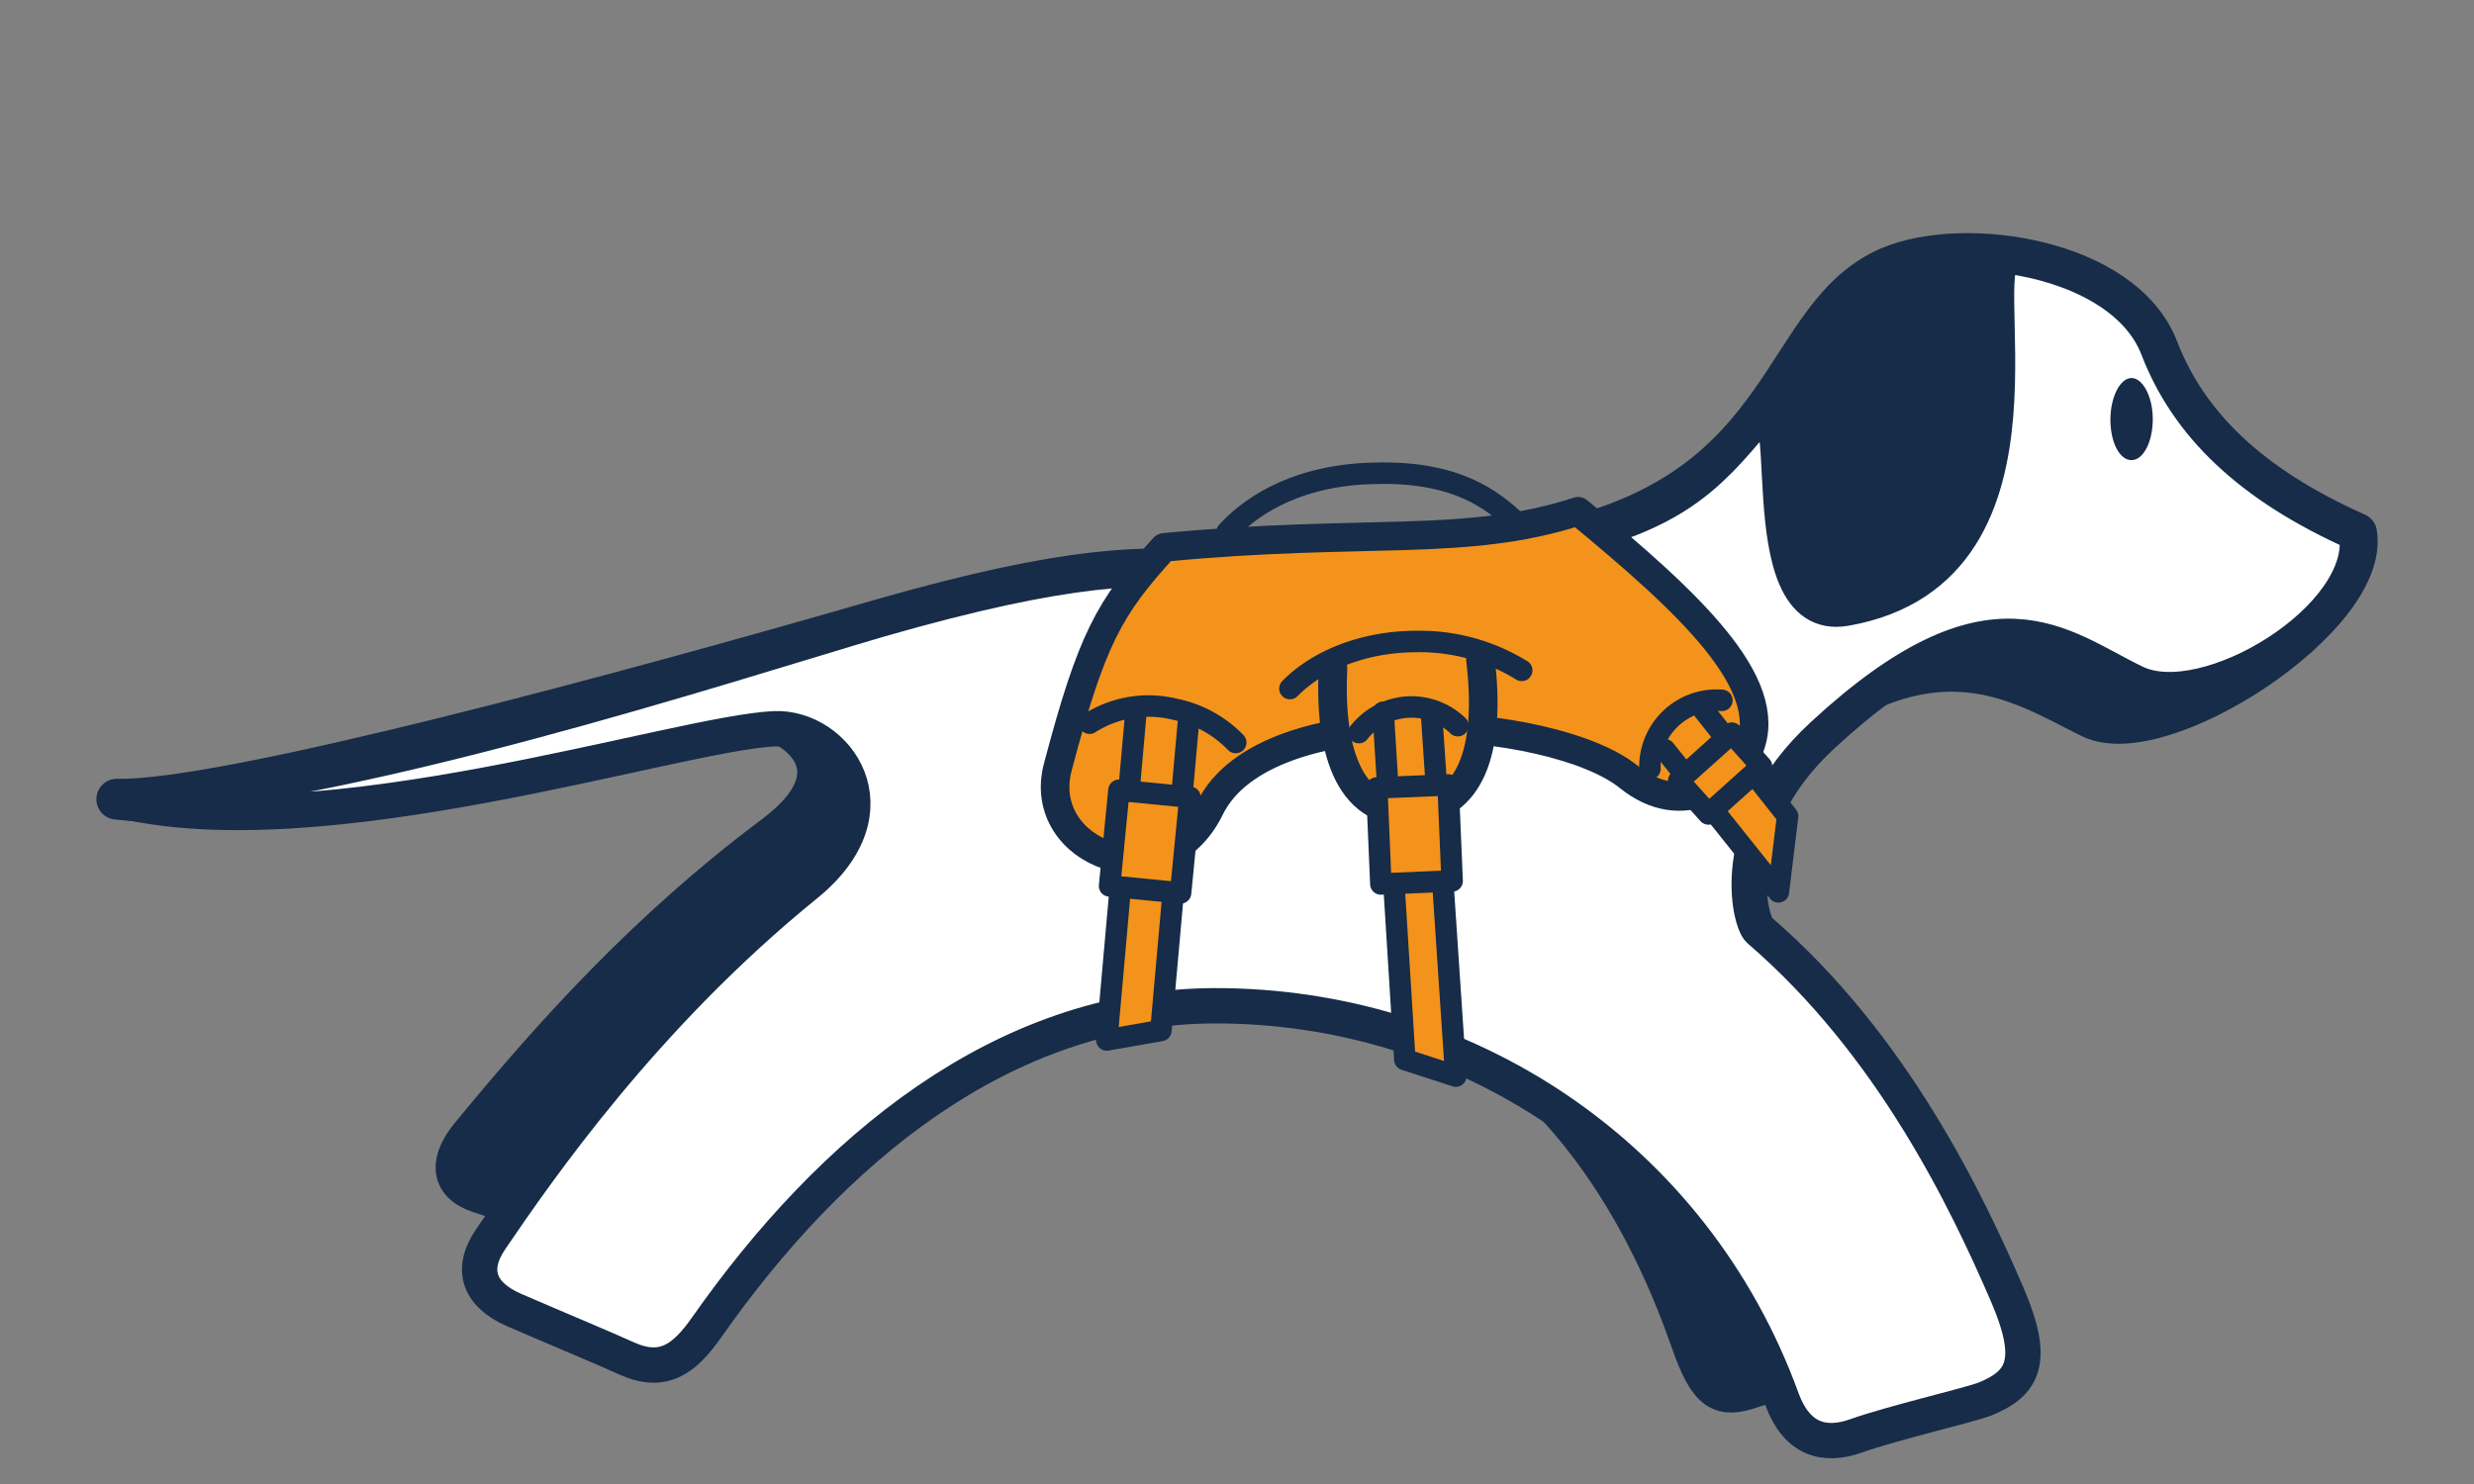 <svg id="Vrstva_1" data-name="Vrstva 1" xmlns="http://www.w3.org/2000/svg" viewBox="0 0 250 150"><rect x="0" y="0" width="250" height="150" fill="#808080" stroke="none"/><defs><style>.cls-1{fill:#162c48;}.cls-2,.cls-4,.cls-7{fill:none;}.cls-2,.cls-4,.cls-5,.cls-6,.cls-7{stroke:#162c48;stroke-linecap:round;stroke-linejoin:round;}.cls-2{stroke-width:4.12px;}.cls-3{fill:#fff;}.cls-4{stroke-width:3.57px;}.cls-5,.cls-6{fill:#f3931b;}.cls-5{stroke-width:2.89px;}.cls-6,.cls-7{stroke-width:2.17px;}</style></defs><path class="cls-1" d="M238.14,53.9c-10.87-4.84-17.12-11-20.08-18.69-3.48-9-19.43-11.45-27.1-8.24-11.27,4.78-9.64,22.39-33.74,27.69-39.23,8.7-29.34-3.22-68.42,8-24.43,7.06-66,18.39-77,18.12,33.59,3.46,51.6-8.3,61.53-8.76,6.2-.29,14.54,5.26,4.89,12.44-12.6,9.43-22.12,19.94-30.72,30.41-1.9,2.35-2.18,4.63.92,5.68s18.69,5.85,18.69,5.85c9.76-21,32.74-29.27,55.48-29.36,24.38-.15,40.17,15.21,48.29,38.5,1.84,5.28,3.08,5.78,6.15,4.73s18.91-5.83,18.91-5.83S189.11,109.7,171,94.21c-3.49-3-3.72-7.12,6.18-16.28,17.18-16,26.58-9.05,34.14-5.35,7.18,3.43,28.23-10.21,26.84-18.68"/><path class="cls-2" d="M238.14,53.9c-10.87-4.84-17.12-11-20.08-18.69-3.48-9-19.43-11.45-27.1-8.24-11.27,4.78-9.64,22.39-33.74,27.69-39.23,8.7-29.34-3.22-68.42,8-24.43,7.06-66,18.39-77,18.12,33.59,3.46,51.6-8.3,61.53-8.76,6.2-.29,14.54,5.26,4.89,12.44-12.6,9.43-22.12,19.94-30.72,30.41-1.9,2.35-2.18,4.63.92,5.68s18.69,5.85,18.69,5.85c9.76-21,32.74-29.27,55.48-29.36,24.38-.15,40.17,15.21,48.29,38.5,1.84,5.28,3.08,5.78,6.15,4.73s18.91-5.83,18.91-5.83S189.11,109.7,171,94.21c-3.49-3-3.72-7.12,6.18-16.28,17.18-16,26.58-9.05,34.14-5.35C218.48,76,239.53,62.37,238.14,53.9Z"/><path class="cls-3" d="M238.14,53.9c-10.87-4.84-17.12-11-20.08-18.69-2.07-5.38-8.55-8.4-15.07-9.32-4.45-.57,6.4,31.58-16.5,35.6-10.15,1.78-4.2-25-9.17-19-4.78,5.73-8.28,9.54-20.1,12.15-39.23,8.7-29.34-3.22-68.42,8C73.74,67.06,35,79.81,11.78,80.82,32.39,86,68.39,74.1,78.27,73.66c6.21-.24,12.51,8.19,3.16,15.77-16.31,13.22-27.11,28.86-31.85,35.83-2.16,3.17-1.06,5.65,2.34,7.14,4.45,1.93,9.44,4,11.45,4.93,3.7,1.64,5.82,0,8.05-3.18,12.56-17.9,29.85-32.36,51.19-32.49,25.25-.09,48.46,15,57.46,39.77,1.47,4,4.2,4.9,7.56,3.68,3.6-1.27,11-3,12.86-3.66,4.06-1.62,5.2-3.92,2.35-10.58-4.1-9.49-11.61-25.29-25.07-36.86-.94-.81-3.52-10.49,6.38-19.67,17.18-15.91,24-9,31.59-5.35,7.19,3.51,23.79-6.62,22.4-15.09"/><path class="cls-4" d="M238.14,53.9c-10.87-4.84-17.12-11-20.08-18.69-2.07-5.38-8.55-8.4-15.07-9.32-4.45-.57,6.4,31.58-16.5,35.6-10.15,1.78-4.2-25-9.17-19-4.78,5.73-8.28,9.54-20.1,12.15-39.23,8.7-29.34-3.22-68.42,8C73.74,67.06,35,79.81,11.78,80.82,32.39,86,68.39,74.1,78.27,73.66c6.21-.24,12.51,8.19,3.16,15.77-16.31,13.22-27.11,28.86-31.85,35.83-2.16,3.17-1.06,5.65,2.34,7.14,4.45,1.93,9.44,4,11.45,4.93,3.7,1.64,5.82,0,8.05-3.18,12.56-17.9,29.85-32.36,51.19-32.49,25.25-.09,48.46,15,57.46,39.77,1.47,4,4.2,4.9,7.56,3.68,3.6-1.27,11-3,12.86-3.66,4.06-1.62,5.2-3.92,2.35-10.58-4.1-9.49-11.61-25.29-25.07-36.86-.94-.81-3.52-10.49,6.38-19.67,17.18-15.91,24-9,31.59-5.35C222.93,72.5,239.53,62.37,238.14,53.9Z"/><path class="cls-1" d="M217.54,42.37c0,2.28-.95,4.14-2.15,4.14s-2.13-1.79-2.13-4.1,1-4.2,2.13-4.2,2.15,1.86,2.15,4.16"/><path class="cls-5" d="M159.47,51.68c11.16,9.19,19.94,17.35,17.32,23.91-1.38,3.45-6.7,7.37-12.21,2.93-7.69-6.2-36.69-8.3-42.31,3.18-4.65,9.5-17.68,4.56-15.38-4.16,3.42-12.93,5.17-16.11,10.74-22.21C137.9,53.38,148.13,55.37,159.47,51.68Z"/><path class="cls-5" d="M134.7,67.57c-.43,8.71,1.86,15,8.28,14.4,5.43-.52,7.76-5.78,6.62-15.34"/><polyline class="cls-6" points="144.64 71.9 147.11 108.77 141.96 107.1 139.77 71.99"/><polyline class="cls-6" points="120.08 73.11 117.31 104.16 111.84 105.12 114.77 72.2"/><polyline class="cls-6" points="172.19 71.83 180.64 82.5 179.71 90.15 168.23 75.78"/><path class="cls-7" d="M153.77,67.76a19.58,19.58,0,0,0-10.59-2.92c-5.32,0-10,1.88-12.83,4.76"/><path class="cls-7" d="M124.87,75.05a11.83,11.83,0,0,0-6.14-3.36,11.1,11.1,0,0,0-8.63,1.41"/><path class="cls-7" d="M147.32,73.35a6.75,6.75,0,0,0-10,.7"/><path class="cls-7" d="M174,70.79a6.74,6.74,0,0,0-7.27,6.91"/><rect class="cls-6" x="139.33" y="79.48" width="7.21" height="9.72" transform="translate(-3.45 6.14) rotate(-2.43)"/><rect class="cls-6" x="170.21" y="75.92" width="7.21" height="4.51" transform="translate(-7.77 136.05) rotate(-41.89)"/><rect class="cls-6" x="111.31" y="81.46" width="9.72" height="7.21" transform="translate(20.19 192.38) rotate(-84.4)"/><path class="cls-7" d="M124,53.76c1.91-2.08,6.23-5.55,14.21-5.9s11.81,2,14.67,4.6"/></svg>
